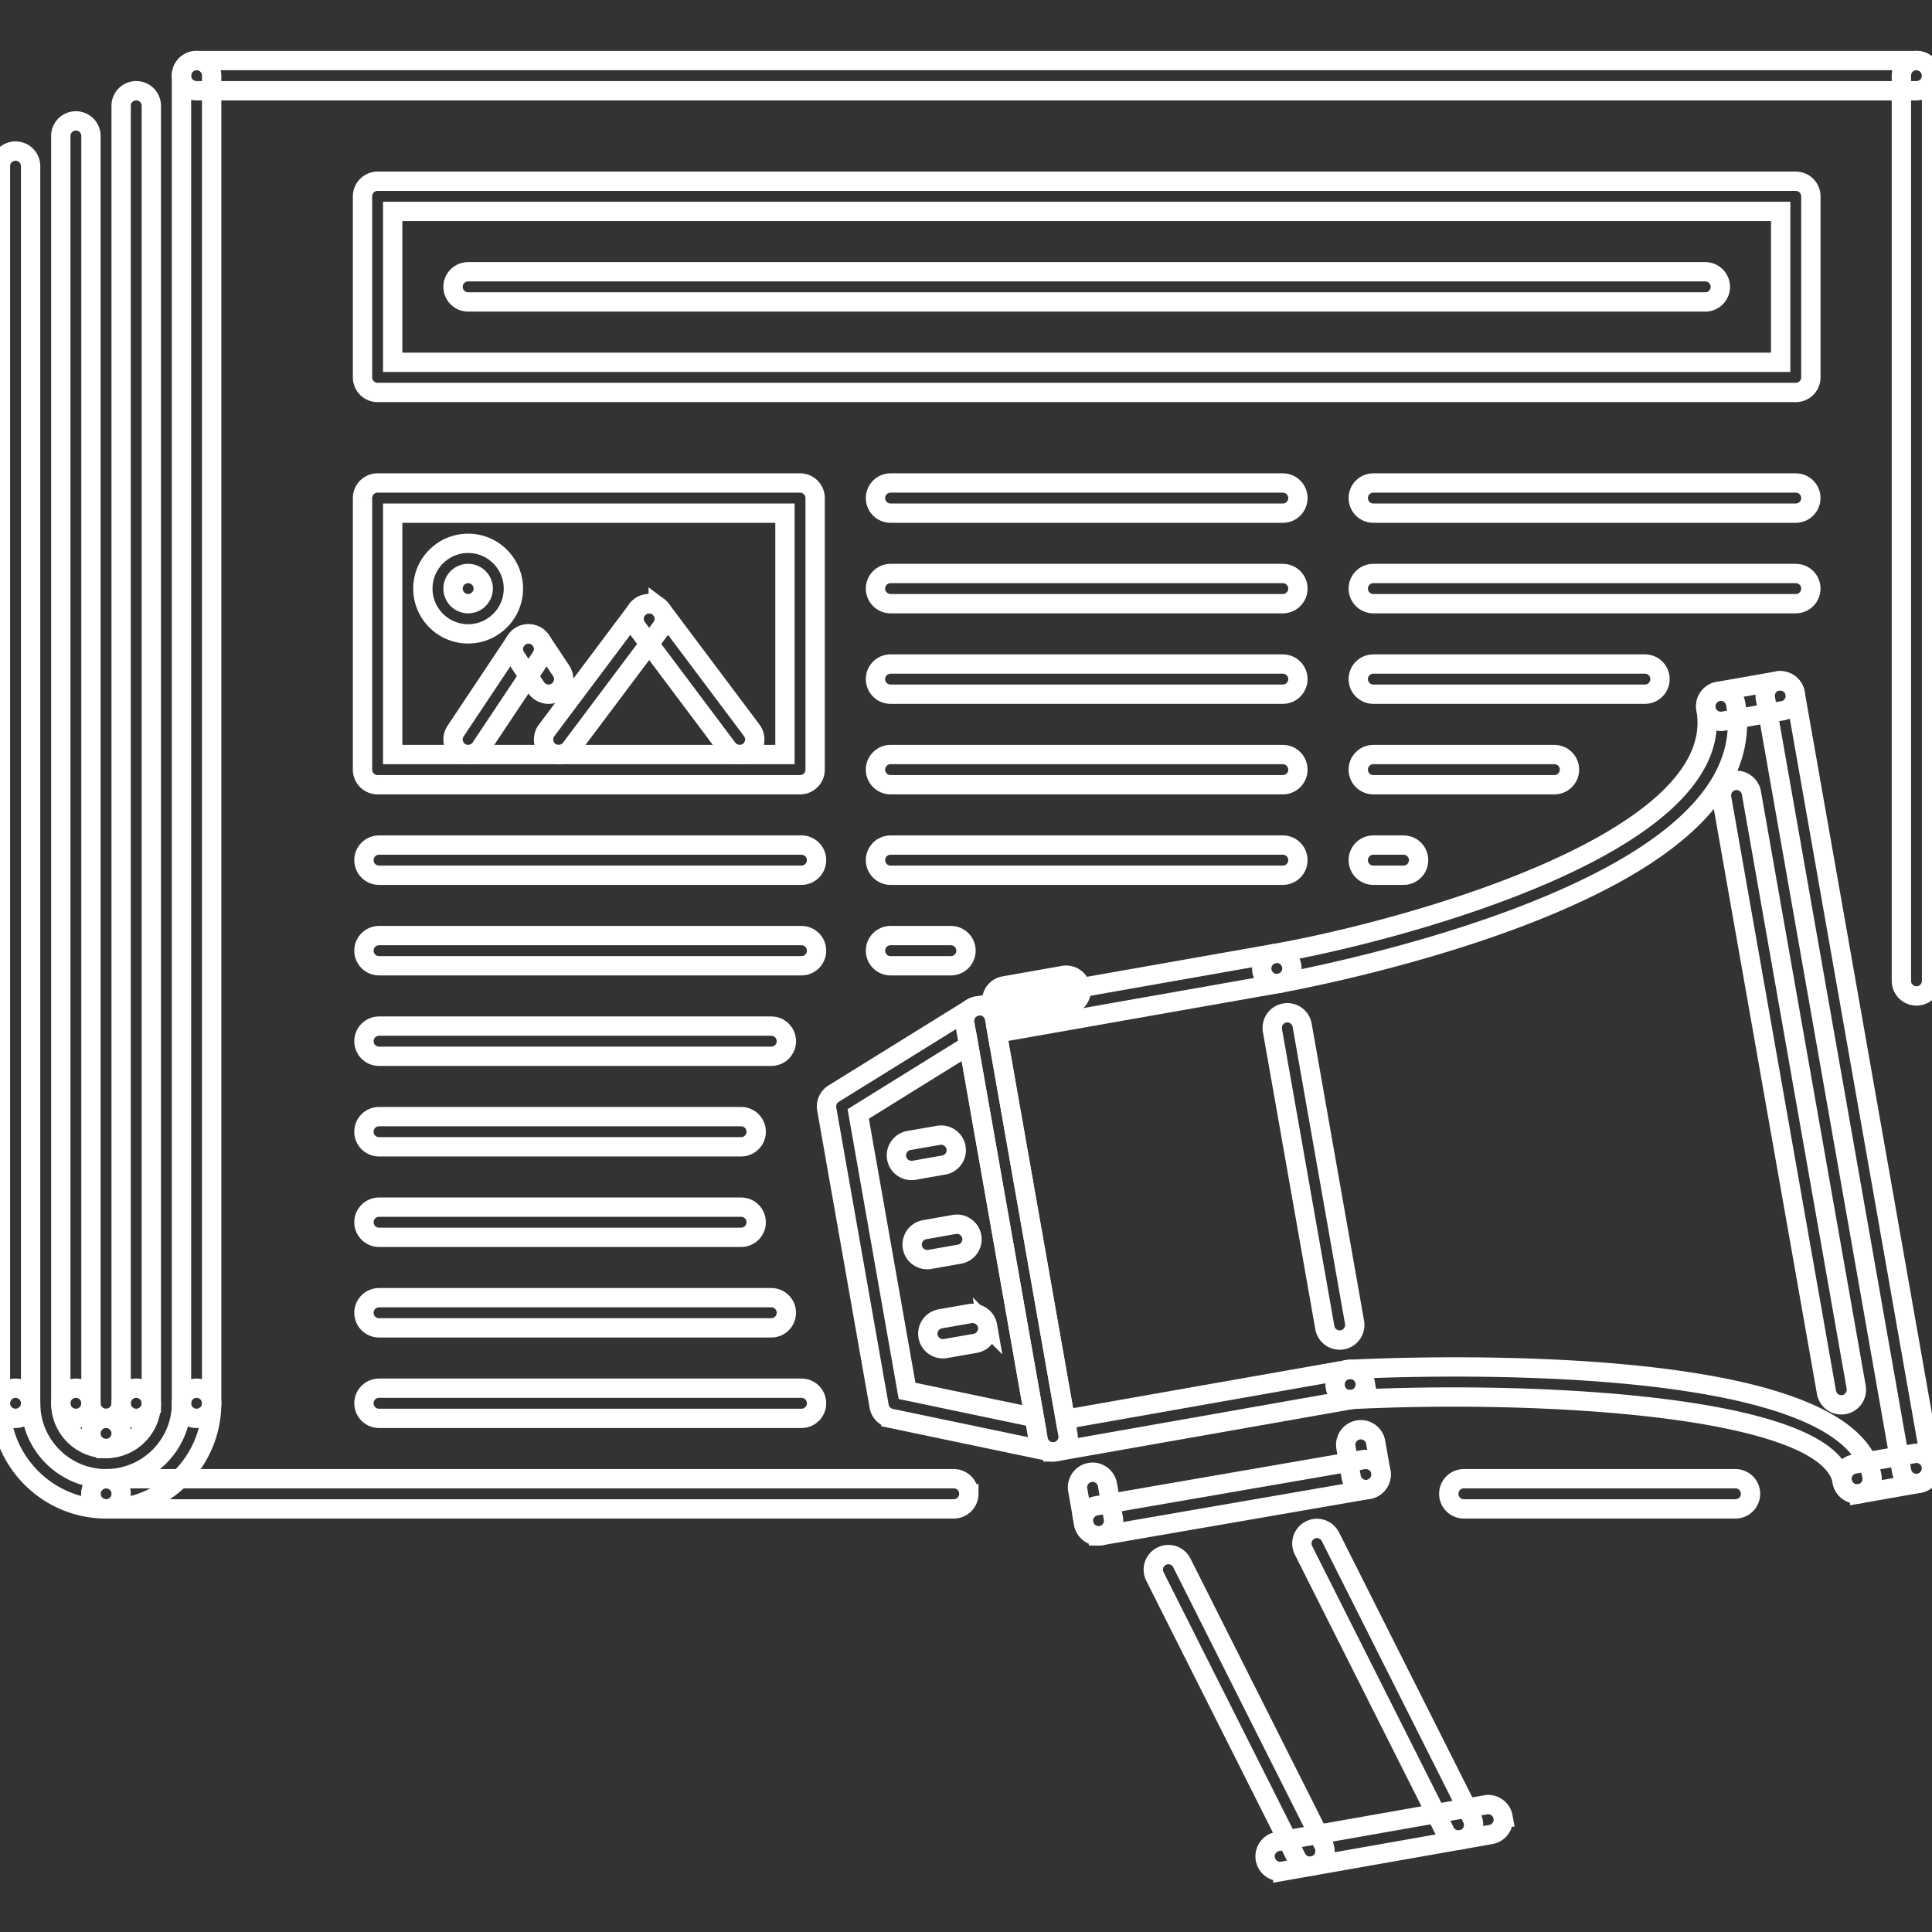 <!DOCTYPE svg PUBLIC "-//W3C//DTD SVG 1.1//EN" "http://www.w3.org/Graphics/SVG/1.1/DTD/svg11.dtd">
<!-- Uploaded to: SVG Repo, www.svgrepo.com, Transformed by: SVG Repo Mixer Tools -->
<svg width="800px" height="800px" viewBox="0 0 1024.00 1024.00" fill="#ffffff" class="icon" version="1.1" xmlns="http://www.w3.org/2000/svg" stroke="#ffffff" stroke-width="10.24">
<rect x="0" y="0" width="1024.00" height="1024.00" fill="#333333" stroke="none"/>
<g id="SVGRepo_bgCarrier" stroke-width="0"/>
<g id="SVGRepo_tracerCarrier" stroke-linecap="round" stroke-linejoin="round" stroke="#CCCCCC" stroke-width="2.048"/>
<g id="SVGRepo_iconCarrier">
<path d="M975.928 744.598a8.006 8.006 0 0 1-7.856-6.608l-55.538-314.996a7.998 7.998 0 0 1 6.482-9.262c4.216-0.774 8.48 2.124 9.26 6.48l55.54 314.998a8.002 8.002 0 0 1-7.888 9.388zM984.268 791.84a7.99 7.99 0 0 1-7.856-6.606c-7.214-40.824-163.534-48.354-260.38-43.464-4.826 0.218-8.184-3.186-8.386-7.59a7.974 7.974 0 0 1 7.574-8.372c27.098-1.376 264.926-11.34 276.938 56.646a7.992 7.992 0 0 1-6.482 9.26c-0.47 0.094-0.94 0.126-1.408 0.126z" fill=""/>
<path d="M676.722 521.292a8 8 0 0 1-7.858-6.606 8 8 0 0 1 6.482-9.264c67.906-11.994 241.374-58.66 228.848-129.69a7.998 7.998 0 0 1 6.48-9.262c4.25-0.774 8.496 2.124 9.262 6.48 7.686 43.528-31.5 81.814-116.46 113.792-60.91 22.918-124.708 34.312-125.35 34.422a7.408 7.408 0 0 1-1.404 0.128z" fill=""/>
<path d="M912.05 382.34a7.992 7.992 0 0 1-7.856-6.614 7.998 7.998 0 0 1 6.48-9.262l31.518-5.544c4.28-0.688 8.512 2.14 9.262 6.498a7.996 7.996 0 0 1-6.482 9.262l-31.516 5.542a8.534 8.534 0 0 1-1.406 0.118z" fill=""/>
<path d="M1015.754 786.296a8.006 8.006 0 0 1-7.856-6.608l-72.186-409.5a7.996 7.996 0 0 1 6.48-9.262c4.28-0.774 8.496 2.124 9.262 6.482l72.186 409.5a8 8 0 0 1-7.886 9.388z" fill=""/>
<path d="M984.268 791.84a7.992 7.992 0 0 1-1.374-15.868l31.484-5.542c4.232-0.812 8.48 2.108 9.262 6.48a8 8 0 0 1-6.48 9.262l-31.486 5.542a7.112 7.112 0 0 1-1.406 0.126zM558.12 769.554a8.006 8.006 0 0 1-7.856-6.608l-38.888-220.492a7.912 7.912 0 0 1 1.328-5.966 7.86 7.86 0 0 1 5.154-3.294l157.49-27.77c4.232-0.794 8.48 2.124 9.262 6.482a7.998 7.998 0 0 1-6.482 9.262l-149.62 26.378 36.11 204.75 149.62-26.378c4.28-0.796 8.496 2.124 9.26 6.48a8 8 0 0 1-6.48 9.262l-157.49 27.77c-0.472 0.078-0.94 0.124-1.408 0.124z" fill=""/>
<path d="M558.134 769.554a7.24 7.24 0 0 1-1.638-0.172l-84.306-17.618a7.96 7.96 0 0 1-6.23-6.436l-27.77-157.49a7.974 7.974 0 0 1 3.656-8.184l73.184-45.384a8.13 8.13 0 0 1 7.482-0.5 7.966 7.966 0 0 1 4.606 5.904l38.888 220.492a7.944 7.944 0 0 1-2.31 7.122 7.934 7.934 0 0 1-5.562 2.266z m-77.37-32.346l67.44 14.104-34.782-197.238-58.552 36.328 25.894 146.806zM710.05 710.27a8.004 8.004 0 0 1-7.856-6.608l-27.77-157.49a8 8 0 0 1 6.48-9.262c4.282-0.796 8.496 2.11 9.262 6.482l27.77 157.49a8 8 0 0 1-7.886 9.388z" fill=""/>
<path d="M483.092 620.374a7.98 7.98 0 0 1-7.856-6.608 8.016 8.016 0 0 1 6.48-9.278l15.744-2.748c4.28-0.75 8.496 2.124 9.26 6.498a7.974 7.974 0 0 1-6.48 9.244l-15.744 2.782a10.708 10.708 0 0 1-1.404 0.11zM499.74 714.876a7.98 7.98 0 0 1-7.856-6.622 7.974 7.974 0 0 1 6.496-9.246l15.776-2.78c4.278-0.718 8.48 2.154 9.244 6.496a8.014 8.014 0 0 1-6.496 9.278l-15.774 2.748a6.954 6.954 0 0 1-1.39 0.126zM491.432 667.632a8.006 8.006 0 0 1-7.856-6.608 8 8 0 0 1 6.48-9.262l15.744-2.78c4.216-0.812 8.482 2.11 9.26 6.48a8 8 0 0 1-6.48 9.262l-15.744 2.782c-0.466 0.08-0.936 0.126-1.404 0.126zM533.6 538.41a7.994 7.994 0 0 1-1.376-15.868l31.486-5.56c4.216-0.774 8.48 2.124 9.262 6.48a7.998 7.998 0 0 1-6.482 9.262l-31.484 5.56c-0.468 0.08-0.938 0.126-1.406 0.126zM773.038 975.242a7.982 7.982 0 0 1-7.138-4.406l-75.028-149.148c-1.984-3.954-0.406-8.762 3.544-10.73 3.904-2 8.73-0.422 10.73 3.544l75.028 149.15c1.984 3.952 0.406 8.762-3.544 10.73a7.8 7.8 0 0 1-3.592 0.86zM694.292 989.14a7.98 7.98 0 0 1-7.136-4.404l-75.03-149.182c-1.982-3.952-0.404-8.762 3.546-10.728 3.92-2 8.73-0.438 10.728 3.544l75.03 149.182c1.982 3.952 0.406 8.762-3.546 10.728a7.764 7.764 0 0 1-3.592 0.86z" fill=""/>
<path d="M678.502 991.906a7.992 7.992 0 0 1-7.856-6.608 7.992 7.992 0 0 1 6.48-9.262l110.264-19.444c4.246-0.796 8.48 2.108 9.26 6.48a8 8 0 0 1-6.48 9.262l-110.262 19.446a6.964 6.964 0 0 1-1.406 0.126zM582.204 814.034a8 8 0 0 1-7.856-6.606l-3.124-17.726a7.992 7.992 0 0 1 6.482-9.262c4.232-0.812 8.48 2.124 9.26 6.482l3.124 17.726a8 8 0 0 1-7.886 9.386z" fill=""/>
<path d="M582.204 814.034a8.004 8.004 0 0 1-7.872-6.636 8.01 8.01 0 0 1 6.528-9.246l141.81-24.52a8.08 8.08 0 0 1 9.244 6.528 8.01 8.01 0 0 1-6.528 9.246l-141.81 24.52c-0.452 0.06-0.92 0.108-1.372 0.108z" fill=""/>
<path d="M724.012 789.514a8.004 8.004 0 0 1-7.856-6.608l-2.78-15.742a8 8 0 0 1 6.48-9.262c4.264-0.796 8.496 2.124 9.262 6.482l2.78 15.742a8 8 0 0 1-7.886 9.388zM1015.77 527.868a7.99 7.99 0 0 1-7.996-7.996V40.092c0-4.42 3.576-7.998 7.996-7.998s7.996 3.578 7.996 7.998v479.78a7.99 7.99 0 0 1-7.996 7.996zM104.186 751.766a7.992 7.992 0 0 1-7.996-7.996V40.092a7.994 7.994 0 0 1 7.996-7.998 7.994 7.994 0 0 1 7.998 7.998v703.678a7.992 7.992 0 0 1-7.998 7.996z" fill=""/>
<path d="M56.208 799.742a7.99 7.99 0 0 1-7.996-7.996 7.992 7.992 0 0 1 7.996-7.996c22.052 0 39.982-17.93 39.982-39.98a7.992 7.992 0 0 1 7.996-7.996 7.992 7.992 0 0 1 7.998 7.996c0 30.858-25.114 55.972-55.976 55.972z" fill=""/>
<path d="M56.208 799.742c-30.862 0-55.974-25.114-55.974-55.972 0-4.42 3.576-7.996 7.996-7.996s7.996 3.576 7.996 7.996c0 22.05 17.93 39.98 39.982 39.98a7.992 7.992 0 0 1 7.996 7.996 7.988 7.988 0 0 1-7.996 7.996z" fill=""/>
<path d="M8.23 751.766a7.99 7.99 0 0 1-7.996-7.996V88.068c0-4.42 3.576-7.996 7.996-7.996s7.996 3.576 7.996 7.996v655.702a7.99 7.99 0 0 1-7.996 7.996zM72.202 751.766a7.99 7.99 0 0 1-7.996-7.996V56.084c0-4.42 3.576-7.996 7.996-7.996s7.996 3.576 7.996 7.996v687.686a7.99 7.99 0 0 1-7.996 7.996zM40.216 751.766a7.992 7.992 0 0 1-7.996-7.996V72.076a7.992 7.992 0 0 1 7.996-7.996 7.992 7.992 0 0 1 7.998 7.996v671.694a7.994 7.994 0 0 1-7.998 7.996z" fill=""/>
<path d="M56.208 767.758c-4.42 0-7.996-3.576-7.996-7.996s3.576-7.996 7.996-7.996a8.012 8.012 0 0 0 7.996-7.996c0-4.42 3.576-7.996 7.996-7.996s7.996 3.576 7.996 7.996c0.002 13.226-10.758 23.988-23.988 23.988z" fill=""/>
<path d="M56.208 767.758c-13.228 0-23.99-10.762-23.99-23.988a7.992 7.992 0 0 1 7.996-7.996 7.992 7.992 0 0 1 7.998 7.996 8.012 8.012 0 0 0 7.996 7.996c4.42 0 7.996 3.576 7.996 7.996s-3.576 7.996-7.996 7.996zM505.502 799.742H56.208a7.99 7.99 0 0 1-7.996-7.996 7.992 7.992 0 0 1 7.996-7.996h449.294a7.994 7.994 0 0 1 7.998 7.996 7.992 7.992 0 0 1-7.998 7.996zM1015.77 48.088H104.186a7.994 7.994 0 0 1-7.996-7.996 7.994 7.994 0 0 1 7.996-7.998h911.584a7.992 7.992 0 0 1 7.996 7.998 7.992 7.992 0 0 1-7.996 7.996zM951.798 208.014H200.142a7.99 7.99 0 0 1-7.996-7.996V104.062a7.992 7.992 0 0 1 7.996-7.998h751.656a7.992 7.992 0 0 1 7.996 7.998v95.956a7.99 7.99 0 0 1-7.996 7.996z m-743.66-15.992h735.664V112.058H208.138v79.964z" fill=""/>
<path d="M903.82 160.036H248.12c-4.42 0-7.996-3.576-7.996-7.996s3.576-7.996 7.996-7.996h655.7c4.42 0 7.996 3.576 7.996 7.996s-3.576 7.996-7.996 7.996zM919.812 799.742h-143.934a7.99 7.99 0 0 1-7.996-7.996 7.992 7.992 0 0 1 7.996-7.996h143.934a7.99 7.99 0 0 1 7.996 7.996 7.988 7.988 0 0 1-7.996 7.996zM424.042 415.918h-223.9a7.99 7.99 0 0 1-7.996-7.996v-143.934a7.99 7.99 0 0 1 7.996-7.996H424.04a7.992 7.992 0 0 1 7.996 7.996v143.934a7.99 7.99 0 0 1-7.994 7.996z m-215.904-15.992h207.906v-127.942H208.138v127.942z" fill=""/>
<path d="M296.1 399.926a8.008 8.008 0 0 1-6.404-12.792l47.978-63.97a8.014 8.014 0 0 1 11.198-1.6 8.006 8.006 0 0 1 1.61 11.19l-47.978 63.97a8 8 0 0 1-6.404 3.202z" fill=""/>
<path d="M392.054 399.926a7.992 7.992 0 0 1-6.402-3.202l-47.978-63.97a8.004 8.004 0 0 1 1.608-11.19 7.996 7.996 0 0 1 11.198 1.6l47.978 63.97a8.008 8.008 0 0 1-6.404 12.792zM248.122 399.926a7.998 7.998 0 0 1-6.654-12.432l31.986-47.978a8.008 8.008 0 0 1 11.088-2.216 7.998 7.998 0 0 1 2.218 11.088l-31.986 47.978a7.992 7.992 0 0 1-6.652 3.56z" fill=""/>
<path d="M290.758 367.942a7.994 7.994 0 0 1-6.654-3.56l-10.652-15.994a7.994 7.994 0 0 1 2.218-11.088c3.638-2.454 8.622-1.46 11.088 2.216l10.65 15.994a7.994 7.994 0 0 1-6.65 12.432zM248.122 335.956c-13.228 0-23.99-10.76-23.99-23.988s10.76-23.99 23.99-23.99 23.988 10.762 23.988 23.99-10.76 23.988-23.988 23.988z m0-31.986c-4.404 0-7.996 3.584-7.996 7.996s3.592 7.996 7.996 7.996 7.996-3.584 7.996-7.996-3.592-7.996-7.996-7.996z" fill=""/>
<path d="M679.924 271.984H472.018c-4.42 0-7.998-3.576-7.998-7.996s3.578-7.996 7.998-7.996h207.906c4.42 0 7.996 3.576 7.996 7.996s-3.576 7.996-7.996 7.996z" fill=""/>
<path d="M679.924 319.962H472.018c-4.42 0-7.998-3.576-7.998-7.996s3.578-7.996 7.998-7.996h207.906c4.42 0 7.996 3.576 7.996 7.996s-3.576 7.996-7.996 7.996z" fill=""/>
<path d="M679.924 367.942H472.018c-4.42 0-7.998-3.576-7.998-7.996s3.578-7.998 7.998-7.998h207.906c4.42 0 7.996 3.578 7.996 7.998s-3.576 7.996-7.996 7.996z" fill=""/>
<path d="M679.924 415.918H472.018c-4.42 0-7.998-3.576-7.998-7.996s3.578-7.996 7.998-7.996h207.906c4.42 0 7.996 3.576 7.996 7.996s-3.576 7.996-7.996 7.996z" fill=""/>
<path d="M679.924 463.896H472.018c-4.42 0-7.998-3.576-7.998-7.996s3.578-7.996 7.998-7.996h207.906c4.42 0 7.996 3.576 7.996 7.996s-3.576 7.996-7.996 7.996z" fill=""/>
<path d="M504.004 511.876h-31.986c-4.42 0-7.998-3.576-7.998-7.996s3.578-7.996 7.998-7.996h31.986c4.42 0 7.996 3.576 7.996 7.996s-3.576 7.996-7.996 7.996z" fill=""/>
<path d="M424.79 463.896H200.892c-4.42 0-7.996-3.576-7.996-7.996s3.576-7.996 7.996-7.996h223.898c4.42 0 7.996 3.576 7.996 7.996s-3.576 7.996-7.996 7.996z" fill=""/>
<path d="M392.804 655.808h-191.912c-4.42 0-7.996-3.576-7.996-7.996s3.576-7.996 7.996-7.996h191.912c4.42 0 7.996 3.576 7.996 7.996s-3.576 7.996-7.996 7.996z" fill=""/>
<path d="M408.796 703.788H200.892c-4.42 0-7.996-3.576-7.996-7.996s3.576-7.996 7.996-7.996h207.904c4.42 0 7.996 3.576 7.996 7.996s-3.576 7.996-7.996 7.996z" fill=""/>
<path d="M424.79 751.766H200.892c-4.42 0-7.996-3.576-7.996-7.996s3.576-7.996 7.996-7.996h223.898c4.42 0 7.996 3.576 7.996 7.996s-3.576 7.996-7.996 7.996z" fill=""/>
<path d="M424.79 511.876H200.892c-4.42 0-7.996-3.576-7.996-7.996s3.576-7.996 7.996-7.996h223.898c4.42 0 7.996 3.576 7.996 7.996s-3.576 7.996-7.996 7.996z" fill=""/>
<path d="M408.796 559.854H200.892c-4.42 0-7.996-3.576-7.996-7.996s3.576-7.998 7.996-7.998h207.904c4.42 0 7.996 3.578 7.996 7.998s-3.576 7.996-7.996 7.996z" fill=""/>
<path d="M392.804 607.832h-191.912a7.992 7.992 0 0 1-7.996-7.996 7.992 7.992 0 0 1 7.996-7.998h191.912a7.992 7.992 0 0 1 7.996 7.998 7.992 7.992 0 0 1-7.996 7.996z" fill=""/>
<path d="M951.798 271.984H727.902c-4.422 0-7.998-3.576-7.998-7.996s3.576-7.996 7.998-7.996h223.896c4.42 0 7.996 3.576 7.996 7.996s-3.576 7.996-7.996 7.996z" fill=""/>
<path d="M951.798 319.962H727.902c-4.422 0-7.998-3.576-7.998-7.996s3.576-7.996 7.998-7.996h223.896c4.42 0 7.996 3.576 7.996 7.996s-3.576 7.996-7.996 7.996z" fill=""/>
<path d="M871.836 367.942h-143.934c-4.422 0-7.998-3.576-7.998-7.996s3.576-7.998 7.998-7.998h143.934c4.42 0 7.996 3.578 7.996 7.998s-3.576 7.996-7.996 7.996z" fill=""/>
<path d="M823.858 415.918h-95.956c-4.422 0-7.998-3.576-7.998-7.996s3.576-7.996 7.998-7.996h95.956c4.42 0 7.996 3.576 7.996 7.996s-3.576 7.996-7.996 7.996z" fill=""/>
<path d="M743.894 463.896h-15.992c-4.422 0-7.998-3.576-7.998-7.996s3.576-7.996 7.998-7.996h15.992c4.42 0 7.996 3.576 7.996 7.996s-3.576 7.996-7.996 7.996z" fill=""/>
</g>
</svg>